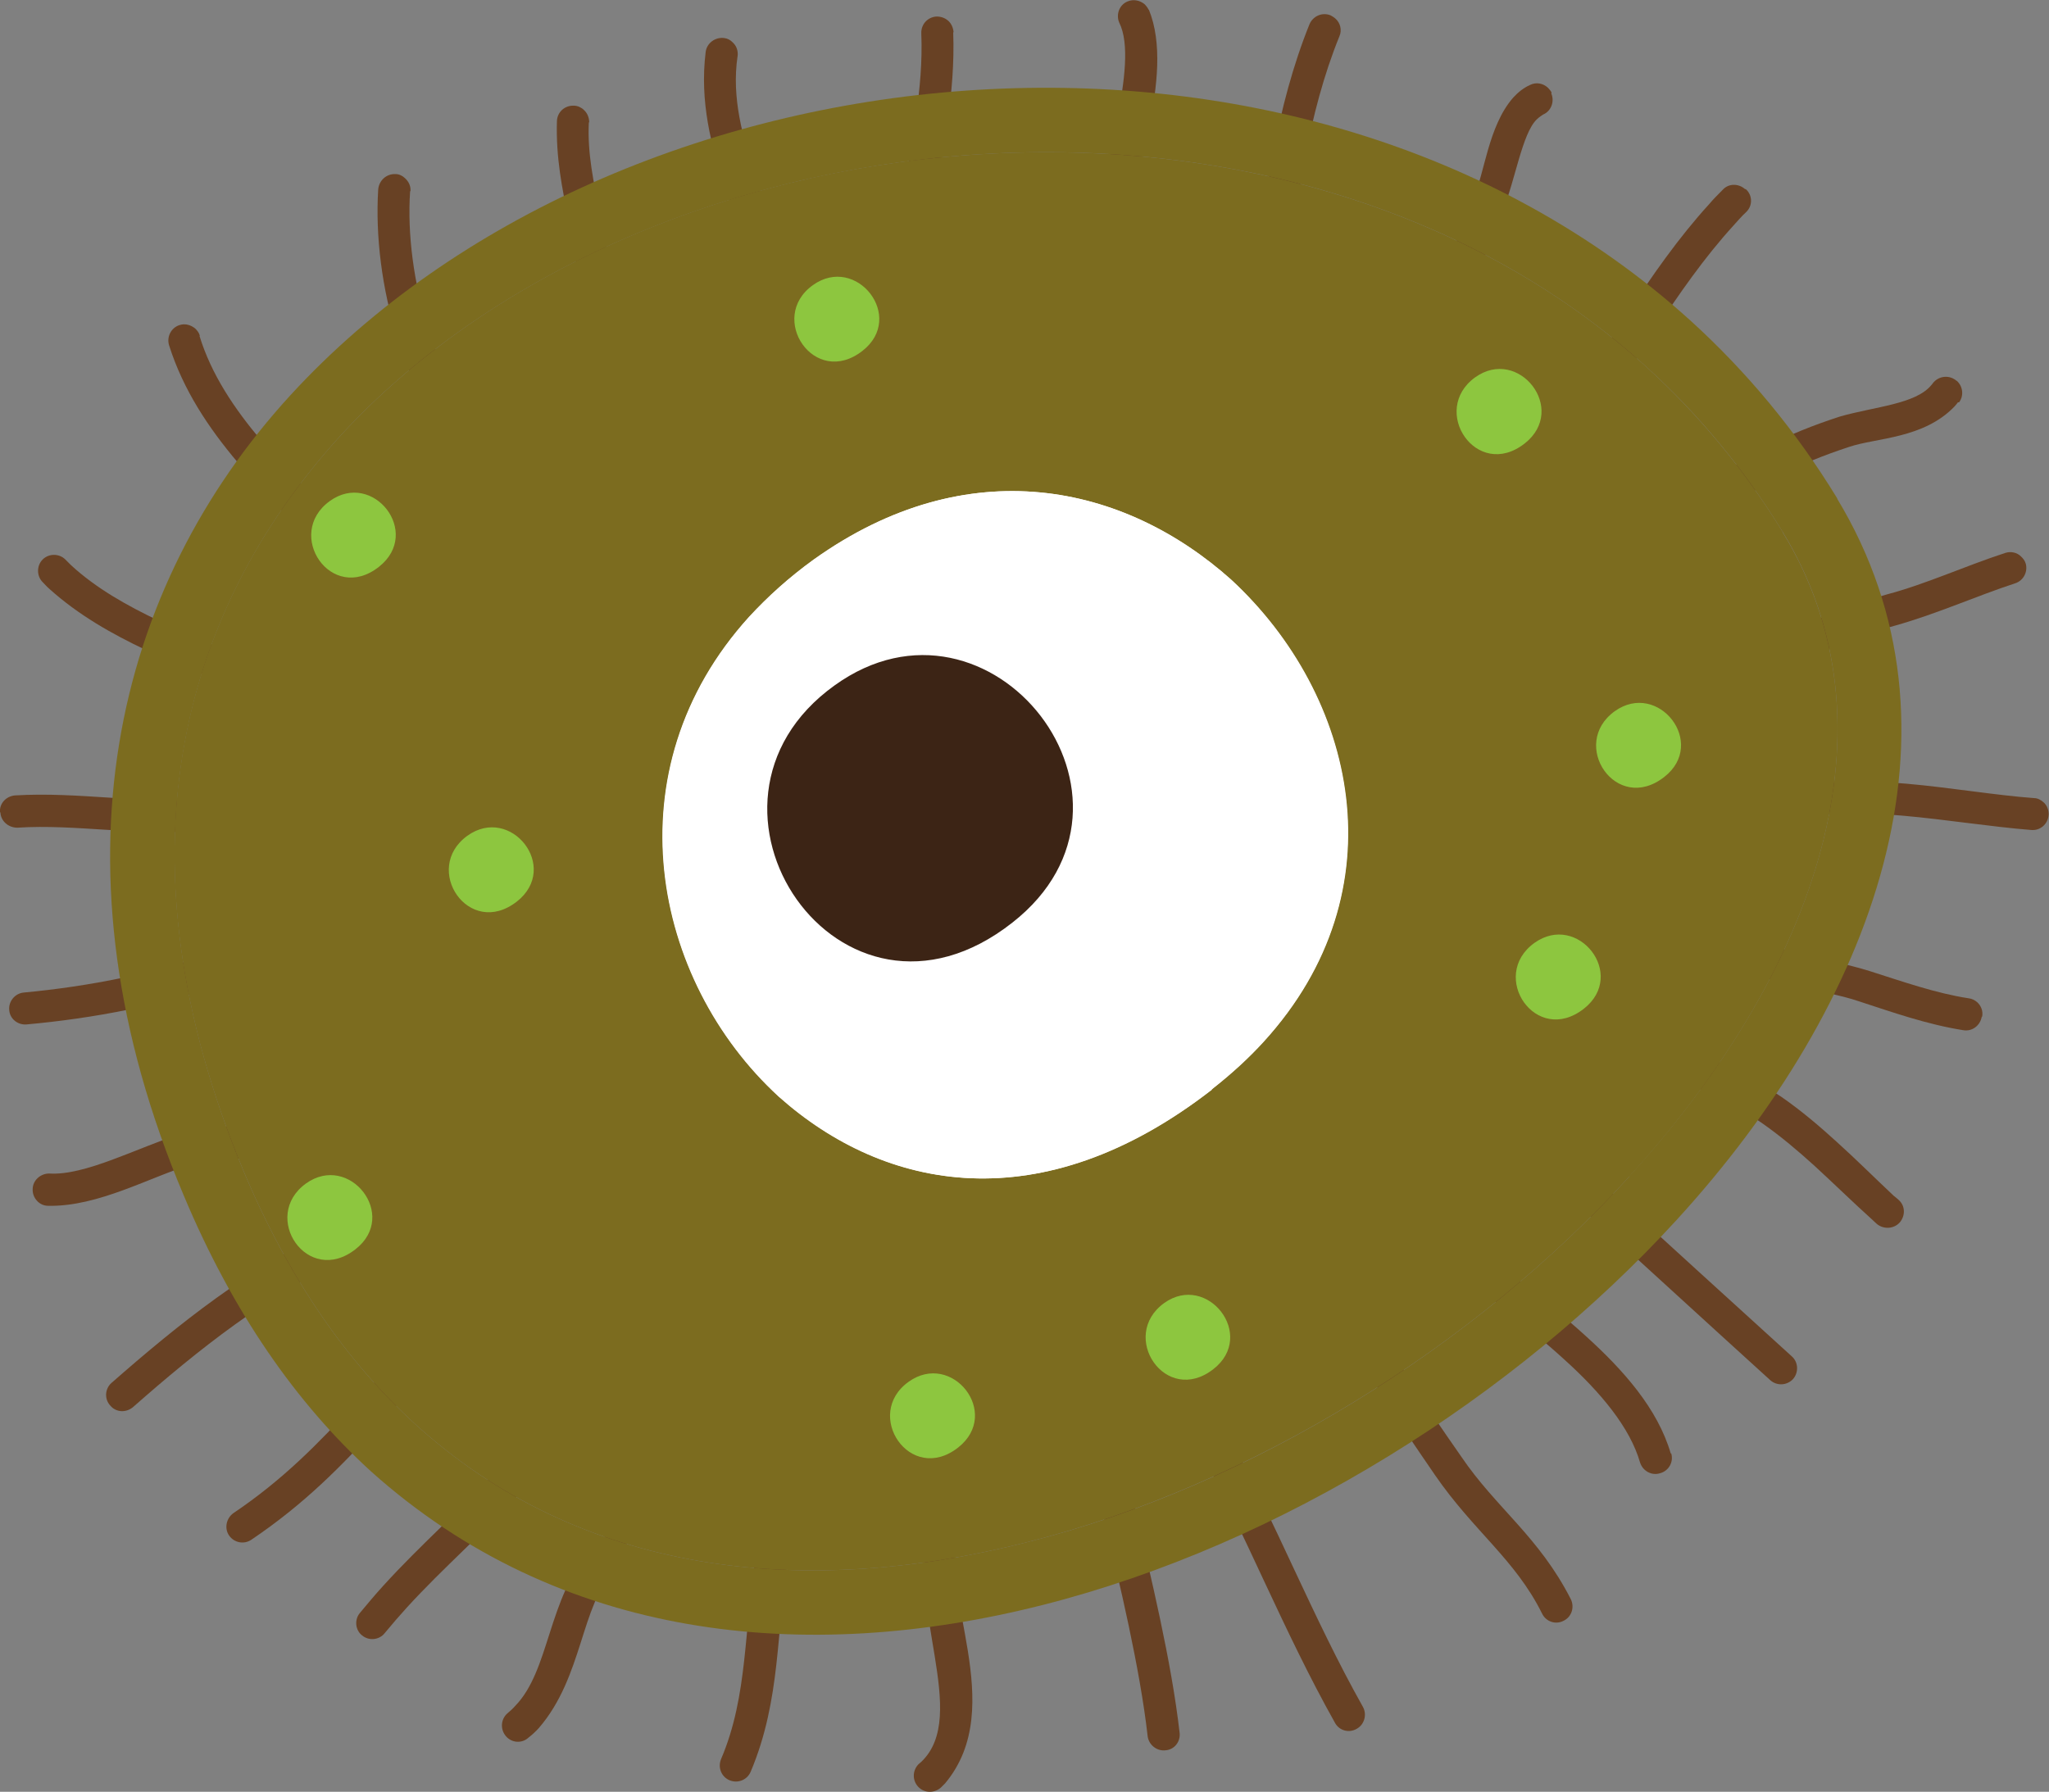 <?xml version="1.0" encoding="UTF-8"?>
<svg id="Layer_2" xmlns="http://www.w3.org/2000/svg" viewBox="0 0 53.31 46.63">
  <rect x="0" y="0" width="53.31" height="46.63" fill="#808080" stroke="none"/>
  <defs>
    <style>
      .cls-1 {
        fill: #3c2415;
      }

      .cls-2 {
        fill: #8dc63f;
      }

      .cls-3 {
        fill: #684124;
      }

      .cls-4 {
        fill: #fff;
      }

      .cls-5 {
        fill: #7c6c1f;
      }
    </style>
  </defs>
  <g id="Sidebar">
    <g>
      <g>
        <path class="cls-3" d="M31.87,37.18c1.3,2.39,2.3,4.95,3.59,7.24h0c.11.2.04.46-.16.57h0c-.2.12-.46.05-.57-.16h0c-1.33-2.37-2.33-4.92-3.59-7.26h0c-.11-.2-.04-.45.17-.56h0c.16-.08.35-.05.48.06h0s.06.06.08.11h0Z"/>
        <path class="cls-3" d="M29.53,39.27c.41,1.75.95,3.97,1.16,5.82h0c.03.23-.13.44-.36.46h0c-.23.03-.44-.14-.47-.36h0c-.2-1.77-.73-3.99-1.15-5.73h0c-.05-.23.09-.45.31-.51h0c.14-.03.28.01.38.1h0c.06.05.11.12.13.21h0Z"/>
        <path class="cls-3" d="M24.99,39.91c-.64,1.47,1.28,4.49-.4,6.5h0s-.08.08-.11.11h0c-.17.15-.43.15-.59-.02h0c-.16-.17-.15-.43.01-.59h0s.06-.05.07-.06h0c1.27-1.21-.41-4.04.22-6.21h0c.08-.22.32-.33.54-.26h0c.05.02.1.05.14.09h0c.12.11.17.28.12.45h0Z"/>
        <path class="cls-3" d="M20.5,40.64c-.31,1.74-.17,3.58-.97,5.47h0c-.09.21-.33.31-.55.22h0c-.21-.09-.31-.33-.22-.55h0c.71-1.66.59-3.41.91-5.29h0c.04-.23.26-.38.49-.34h0c.08.02.15.05.21.1h0c.1.09.15.23.13.38h0Z"/>
        <path class="cls-3" d="M16.24,40.08c.15.18.15.45-.03.59h0c-.09.08-.17.15-.23.22h0c-.87.88-.81,2.75-1.96,4.08h0c-.09.1-.18.18-.27.25h0c-.17.16-.44.14-.59-.04h0c-.15-.18-.13-.44.04-.59h0c.07-.06.14-.12.2-.19h0c.91-.93.84-2.78,1.97-4.08h0c.09-.1.19-.2.29-.28h0c.17-.14.41-.14.56,0h0s.02.02.03.03h0Z"/>
        <path class="cls-3" d="M13.58,38.8c-.96,1.06-2.07,2.02-2.99,3.03h0c-.2.22-.39.44-.58.67h0c-.14.18-.41.21-.59.06h0c-.18-.14-.2-.41-.06-.58h0c.2-.24.4-.48.61-.71h0c.97-1.07,2.07-2.02,2.99-3.04h0c.16-.17.42-.19.59-.03h0c.17.15.18.42.03.59h0Z"/>
        <path class="cls-3" d="M10.93,35.89s-.06.08-.09.11h0c-.33.37-.65.72-.96,1.06h0c-.99,1.09-1.96,2.08-3.34,3.01h0c-.19.13-.45.08-.58-.11h0c-.13-.19-.07-.45.11-.58h0c1.29-.87,2.2-1.8,3.19-2.88h0c.31-.34.62-.68.95-1.04h0c.12-.2.38-.26.58-.14h0s.04.03.06.05h0c.15.14.19.36.08.53h0Z"/>
        <path class="cls-3" d="M9.22,32.22c.09.22,0,.46-.22.56h0c-1.98.86-3.85,2.35-5.54,3.84h0c-.18.15-.44.14-.59-.04h0c-.16-.17-.14-.44.03-.59h0c1.72-1.51,3.64-3.06,5.76-3.98h0c.15-.07.33-.04.45.07h0s.08.09.1.14h0Z"/>
        <path class="cls-3" d="M7.54,29.14c.15.18.13.44-.05.59h0c-.78.58-1.96.37-2.49.57h0c-1.08.32-2.44,1.11-3.75,1.08h0c-.23,0-.41-.21-.4-.43h0c0-.23.2-.41.43-.41h0c.93.06,2.27-.66,3.47-1.05h0c.81-.2,1.97-.16,2.2-.42h0c.17-.13.4-.12.55.02h0s.03.03.04.05h0Z"/>
        <path class="cls-3" d="M6.23,24.96c.09.22-.02.46-.24.55h0c-1.6.64-3.62,1-5.3,1.15h0c-.23.02-.44-.15-.45-.38H.24c-.02-.22.15-.43.38-.45h0c1.62-.15,3.58-.51,5.07-1.11h0c.15-.06.32-.02.44.09h0s.08.09.11.15h0Z"/>
        <path class="cls-3" d="M5.68,21.15c.02.23-.14.43-.37.46h0c-1.72.16-3.33-.17-4.86-.07h0c-.23,0-.43-.17-.44-.4H0c-.02-.23.16-.42.39-.44H.39c1.68-.1,3.28.23,4.83.08h0c.12-.01.24.03.32.11h0c.07.07.12.16.13.27h0Z"/>
        <path class="cls-3" d="M6.96,17.85c-.1.21-.35.31-.56.21h0c-1.61-.75-3.61-1.38-5.11-2.73h0c-.07-.06-.13-.13-.18-.18h0c-.16-.16-.16-.43,0-.59h0c.16-.16.43-.16.59,0h0c.06.06.11.11.15.15h0c1.29,1.19,3.21,1.82,4.9,2.59h0s.07.04.1.07h0c.13.12.18.32.1.49h0Z"/>
        <path class="cls-3" d="M5.19,8.74c.62,2.02,2.39,3.55,3.91,5.19h0c.16.17.15.44-.02.6h0c-.17.16-.44.14-.59-.03h0c-1.46-1.59-3.35-3.18-4.09-5.51h0c-.07-.22.05-.46.27-.53h0c.15-.05.3,0,.41.09h0c.05.05.1.11.12.19h0Z"/>
        <path class="cls-3" d="M10.67,4.98c-.15,2.21.67,5.11,2.18,6.7h0c.16.17.15.43-.01.59h0c-.17.16-.44.15-.59-.02h0c-1.73-1.85-2.56-4.89-2.41-7.32h0c.02-.23.21-.41.45-.4h0c.1,0,.19.05.25.11h0c.09.08.15.2.14.33h0Z"/>
        <path class="cls-3" d="M15.32,3.18c-.08,1.64.67,3.01.52,4.84h0c-.02.23-.23.39-.45.38h0c-.23-.02-.4-.22-.38-.46h0c.16-1.52-.58-2.88-.52-4.79h0c.01-.24.21-.41.44-.4h0c.1,0,.2.05.26.11h0c.09.08.14.2.14.33h0Z"/>
        <path class="cls-3" d="M19.19,1.46c-.32,2.17,1.16,4.09,1.3,6.58h0c.01.23-.17.43-.4.44h0c-.23.01-.43-.17-.44-.4h0c-.07-2.14-1.61-4.13-1.29-6.73h0c.03-.23.25-.39.48-.36h0c.09.01.16.05.22.11h0c.1.09.15.22.13.37h0Z"/>
        <path class="cls-3" d="M24.8.84c.06,1.62-.28,3.04-.49,4.54h0c-.04.23-.25.39-.47.35h0c-.23-.03-.39-.24-.36-.47h0c.22-1.54.55-2.92.49-4.39h0c-.01-.24.17-.43.4-.44h0c.12,0,.22.04.3.11h0c.08.07.13.18.14.3h0Z"/>
        <path class="cls-3" d="M29.89.25c.71,1.73-.52,4.53-.59,6.06h0c-.02.23-.22.41-.44.39h0c-.23-.02-.41-.22-.39-.45h0c.15-1.72,1.19-4.59.65-5.66h0c-.09-.21,0-.46.21-.55h0c.16-.07.33-.03.45.07h0s.08.08.1.14h0Z"/>
        <path class="cls-3" d="M34.85.94c-.81,1.99-1.15,4.37-1.34,6.56h0c-.02.23-.22.4-.46.38h0c-.23-.02-.4-.22-.38-.45h0c.2-2.22.54-4.67,1.4-6.8h0c.09-.21.33-.32.55-.23h0s.09.05.12.08h0c.13.11.18.3.11.46h0Z"/>
        <path class="cls-3" d="M40.36,2.43c.09.21,0,.46-.21.55h0s-.1.06-.17.13h0c-.38.37-.56,1.6-.88,2.36h0c-.46,1.03-.76,2.33-1.46,3.4h0c-.12.2-.38.26-.57.13h0c-.2-.12-.26-.38-.13-.58h0c.59-.9.9-2.15,1.4-3.3h0c.28-.55.37-1.83,1.03-2.58h0c.12-.13.26-.25.44-.33h0c.16-.08.34-.04.46.07h0s.08.08.1.13h0Z"/>
        <path class="cls-3" d="M45.43,4.93c.17.16.17.43,0,.59h0c-.12.11-.22.23-.33.35h0c-1.52,1.67-2.6,3.75-4,5.63h0c-.14.19-.4.23-.59.09h0c-.19-.14-.22-.4-.09-.58h0c1.35-1.8,2.43-3.92,4.05-5.7h0c.11-.13.23-.25.35-.37h0c.15-.17.41-.17.58-.02h0s0,0,.01,0h0Z"/>
        <path class="cls-3" d="M50.94,10.47s-.05.07-.09.11h0c-.81.84-2.03.81-2.74,1.05h0c-1.25.41-2.55,1-3.39,1.94h0s-.1.12-.17.19h0c-.16.17-.42.18-.59.03h0c-.17-.15-.18-.42-.02-.59h0s.1-.12.17-.19h0c1.01-1.11,2.44-1.74,3.76-2.17h0c.91-.26,1.97-.32,2.38-.82h0s.02-.02.04-.05h0c.14-.18.4-.22.59-.08h0s.02.02.03.02h0c.16.14.19.39.06.56h0Z"/>
        <path class="cls-3" d="M52.7,14.65c.07.22-.05.46-.27.53h0c-1.01.33-2.02.79-3.12,1.1h0c-1.28.34-2.34.95-3.68,1.39h0c-.22.07-.46-.05-.53-.27h0c-.08-.22.05-.45.27-.52h0c1.24-.41,2.33-1.02,3.72-1.41h0c1.02-.27,2.01-.73,3.08-1.08h0c.15-.05.31-.01.41.09h0c.05.05.1.1.12.18h0Z"/>
        <path class="cls-3" d="M53.3,21.21c-.02.24-.22.41-.45.39h0c-2.13-.17-4.6-.75-6.48-.21h0c-.22.06-.45-.06-.51-.28h0c-.06-.22.06-.45.29-.52h0c2.2-.61,4.74.03,6.77.18h0c.1,0,.18.05.25.11h0c.09.08.14.21.13.34h0Z"/>
        <path class="cls-3" d="M51.56,26.46c-.04.23-.25.39-.48.35h0c-.95-.15-1.85-.47-2.71-.75h0c-.98-.34-2.63-.42-3.69-1.22h0c-.18-.14-.22-.41-.07-.59h0c.14-.18.4-.21.59-.07h0c.71.58,2.29.73,3.44,1.09h0c.88.28,1.73.58,2.58.71h0c.09.01.16.05.22.1h0c.1.09.16.23.13.38h0Z"/>
        <path class="cls-3" d="M49.27,31.12s.08.06.12.1h0c.18.15.19.41.04.59h0c-.15.17-.41.19-.59.05h0s-.09-.08-.13-.12h0c-.51-.46-1-.94-1.49-1.39h0c-.44-.4-.89-.78-1.36-1.11h0c-1.19-.83-3-1.33-4.27-2.48h0s-.09-.08-.16-.16h0c-.15-.17-.12-.44.06-.59h0c.18-.14.44-.12.59.05h0s.03.03.08.07h0c1.04.96,2.81,1.48,4.18,2.41h0c.52.36.99.76,1.44,1.17h0c.51.46.99.94,1.48,1.4h0Z"/>
        <path class="cls-3" d="M46.62,35.3c.17.15.18.42.03.59h0c-.16.17-.42.18-.59.03h0c-1.62-1.47-3.23-2.95-4.85-4.42h0c-.17-.15-.18-.42-.03-.59h0c.16-.17.42-.18.59-.03h0c1.61,1.47,3.23,2.95,4.85,4.42h0Z"/>
        <path class="cls-3" d="M43.48,37.82c.07.22-.06.46-.29.52h0c-.22.07-.45-.06-.52-.28h0c-.26-.91-1.03-1.83-1.96-2.67h0c-.96-.88-2.07-1.68-2.91-2.44h0c-.17-.16-.18-.42-.03-.59h0c.15-.17.41-.18.59-.02h0c.78.71,1.9,1.52,2.91,2.44h0c.97.88,1.86,1.88,2.2,3.05h0Z"/>
        <path class="cls-3" d="M35.47,33.34c.49,1.64,1.53,3.1,2.55,4.57h0c.9,1.33,2.02,2.08,2.85,3.71h0c.1.21.02.46-.19.56h0c-.21.11-.46.02-.56-.19h0c-.7-1.41-1.78-2.14-2.79-3.61h0c-1-1.47-2.11-3-2.66-4.81h0c-.06-.22.06-.45.28-.52h0c.15-.05.3,0,.41.09h0c.05.05.1.11.12.18h0Z"/>
      </g>
      <g>
        <g>
          <path class="cls-5" d="M46.38,13.84c-1-1.63-2.18-3.04-3.51-4.26-4.68-4.27-11.22-6-17.61-5.55-6.38.44-12.55,3.08-16.45,7.36-4.16,4.6-5.84,10.99-2.48,19.07,1.19,2.84,2.71,4.99,4.46,6.59,4.31,3.93,10.09,4.57,15.95,3.08,5.84-1.48,11.64-5.11,15.65-9.51,4.93-5.42,7.06-11.76,3.99-16.77Z"/>
          <path class="cls-5" d="M47.8,12.97c-1.08-1.77-2.36-3.3-3.81-4.62C33.76-.91,16.1.99,7.57,10.27c-4.59,5-6.4,12.29-2.79,20.84,1.27,3.03,2.92,5.4,4.87,7.18,9.78,8.77,25.53,2.68,33.97-6.54,5.16-5.64,7.79-12.79,4.18-18.77ZM42.39,30.62c-4.01,4.4-9.81,8.04-15.65,9.51-5.86,1.49-11.64.85-15.95-3.08-1.75-1.6-3.27-3.75-4.46-6.59-3.35-8.07-1.68-14.46,2.48-19.07,3.89-4.27,10.06-6.91,16.45-7.36,6.38-.45,12.92,1.27,17.61,5.55,1.33,1.21,2.51,2.63,3.51,4.26,3.07,5.02.94,11.36-3.99,16.77Z"/>
        </g>
        <g>
          <path class="cls-4" d="M31.53,28.35c.51-.4.96-.81,1.35-1.24,3.59-3.94,2.4-9.02-.84-12.02-2.79-2.5-6.85-3.39-10.86-.53-.65.47-1.2.97-1.68,1.49-3.62,3.99-2.53,9.46.77,12.49,2.77,2.46,6.83,3.26,11.26-.18"/>
          <path class="cls-4" d="M31.52,28.36c-4.44,3.44-8.5,2.64-11.26.18-3.3-3.03-4.39-8.5-.77-12.49.48-.52,1.03-1.02,1.68-1.49,4.01-2.86,8.07-1.97,10.86.53,3.24,3.01,4.43,8.08.84,12.02-.39.42-.83.83-1.35,1.24"/>
        </g>
        <path class="cls-1" d="M26.34,24.01c4.07-3.19-.57-9.1-4.63-6.17-4.3,3.09.14,9.7,4.63,6.17Z"/>
        <path class="cls-2" d="M24.93,37.67c1.13-.89-.16-2.52-1.29-1.71-1.19.85.04,2.69,1.29,1.71Z"/>
        <path class="cls-2" d="M9.25,32.51c1.13-.88-.16-2.52-1.29-1.71-1.19.86.04,2.69,1.29,1.71Z"/>
        <path class="cls-2" d="M13.45,23.46c1.13-.89-.16-2.52-1.29-1.71-1.19.86.04,2.69,1.29,1.71Z"/>
        <path class="cls-2" d="M9.86,14.75c1.13-.89-.16-2.52-1.28-1.71-1.19.86.04,2.69,1.28,1.71Z"/>
        <path class="cls-2" d="M22.44,9.13c1.13-.88-.16-2.52-1.29-1.71-1.19.85.04,2.69,1.29,1.71Z"/>
        <path class="cls-2" d="M39.67,11.54c1.13-.89-.16-2.53-1.29-1.72-1.19.86.04,2.7,1.29,1.72Z"/>
        <path class="cls-2" d="M43.3,20.22c1.13-.88-.16-2.52-1.29-1.71-1.19.86.04,2.69,1.29,1.71Z"/>
        <path class="cls-2" d="M41.21,26.25c1.13-.89-.16-2.52-1.29-1.71-1.19.86.04,2.69,1.29,1.71Z"/>
        <path class="cls-2" d="M31.57,35.63c1.13-.88-.16-2.52-1.28-1.72-1.19.86.04,2.69,1.28,1.72Z"/>
      </g>
    </g>
  </g>
</svg>